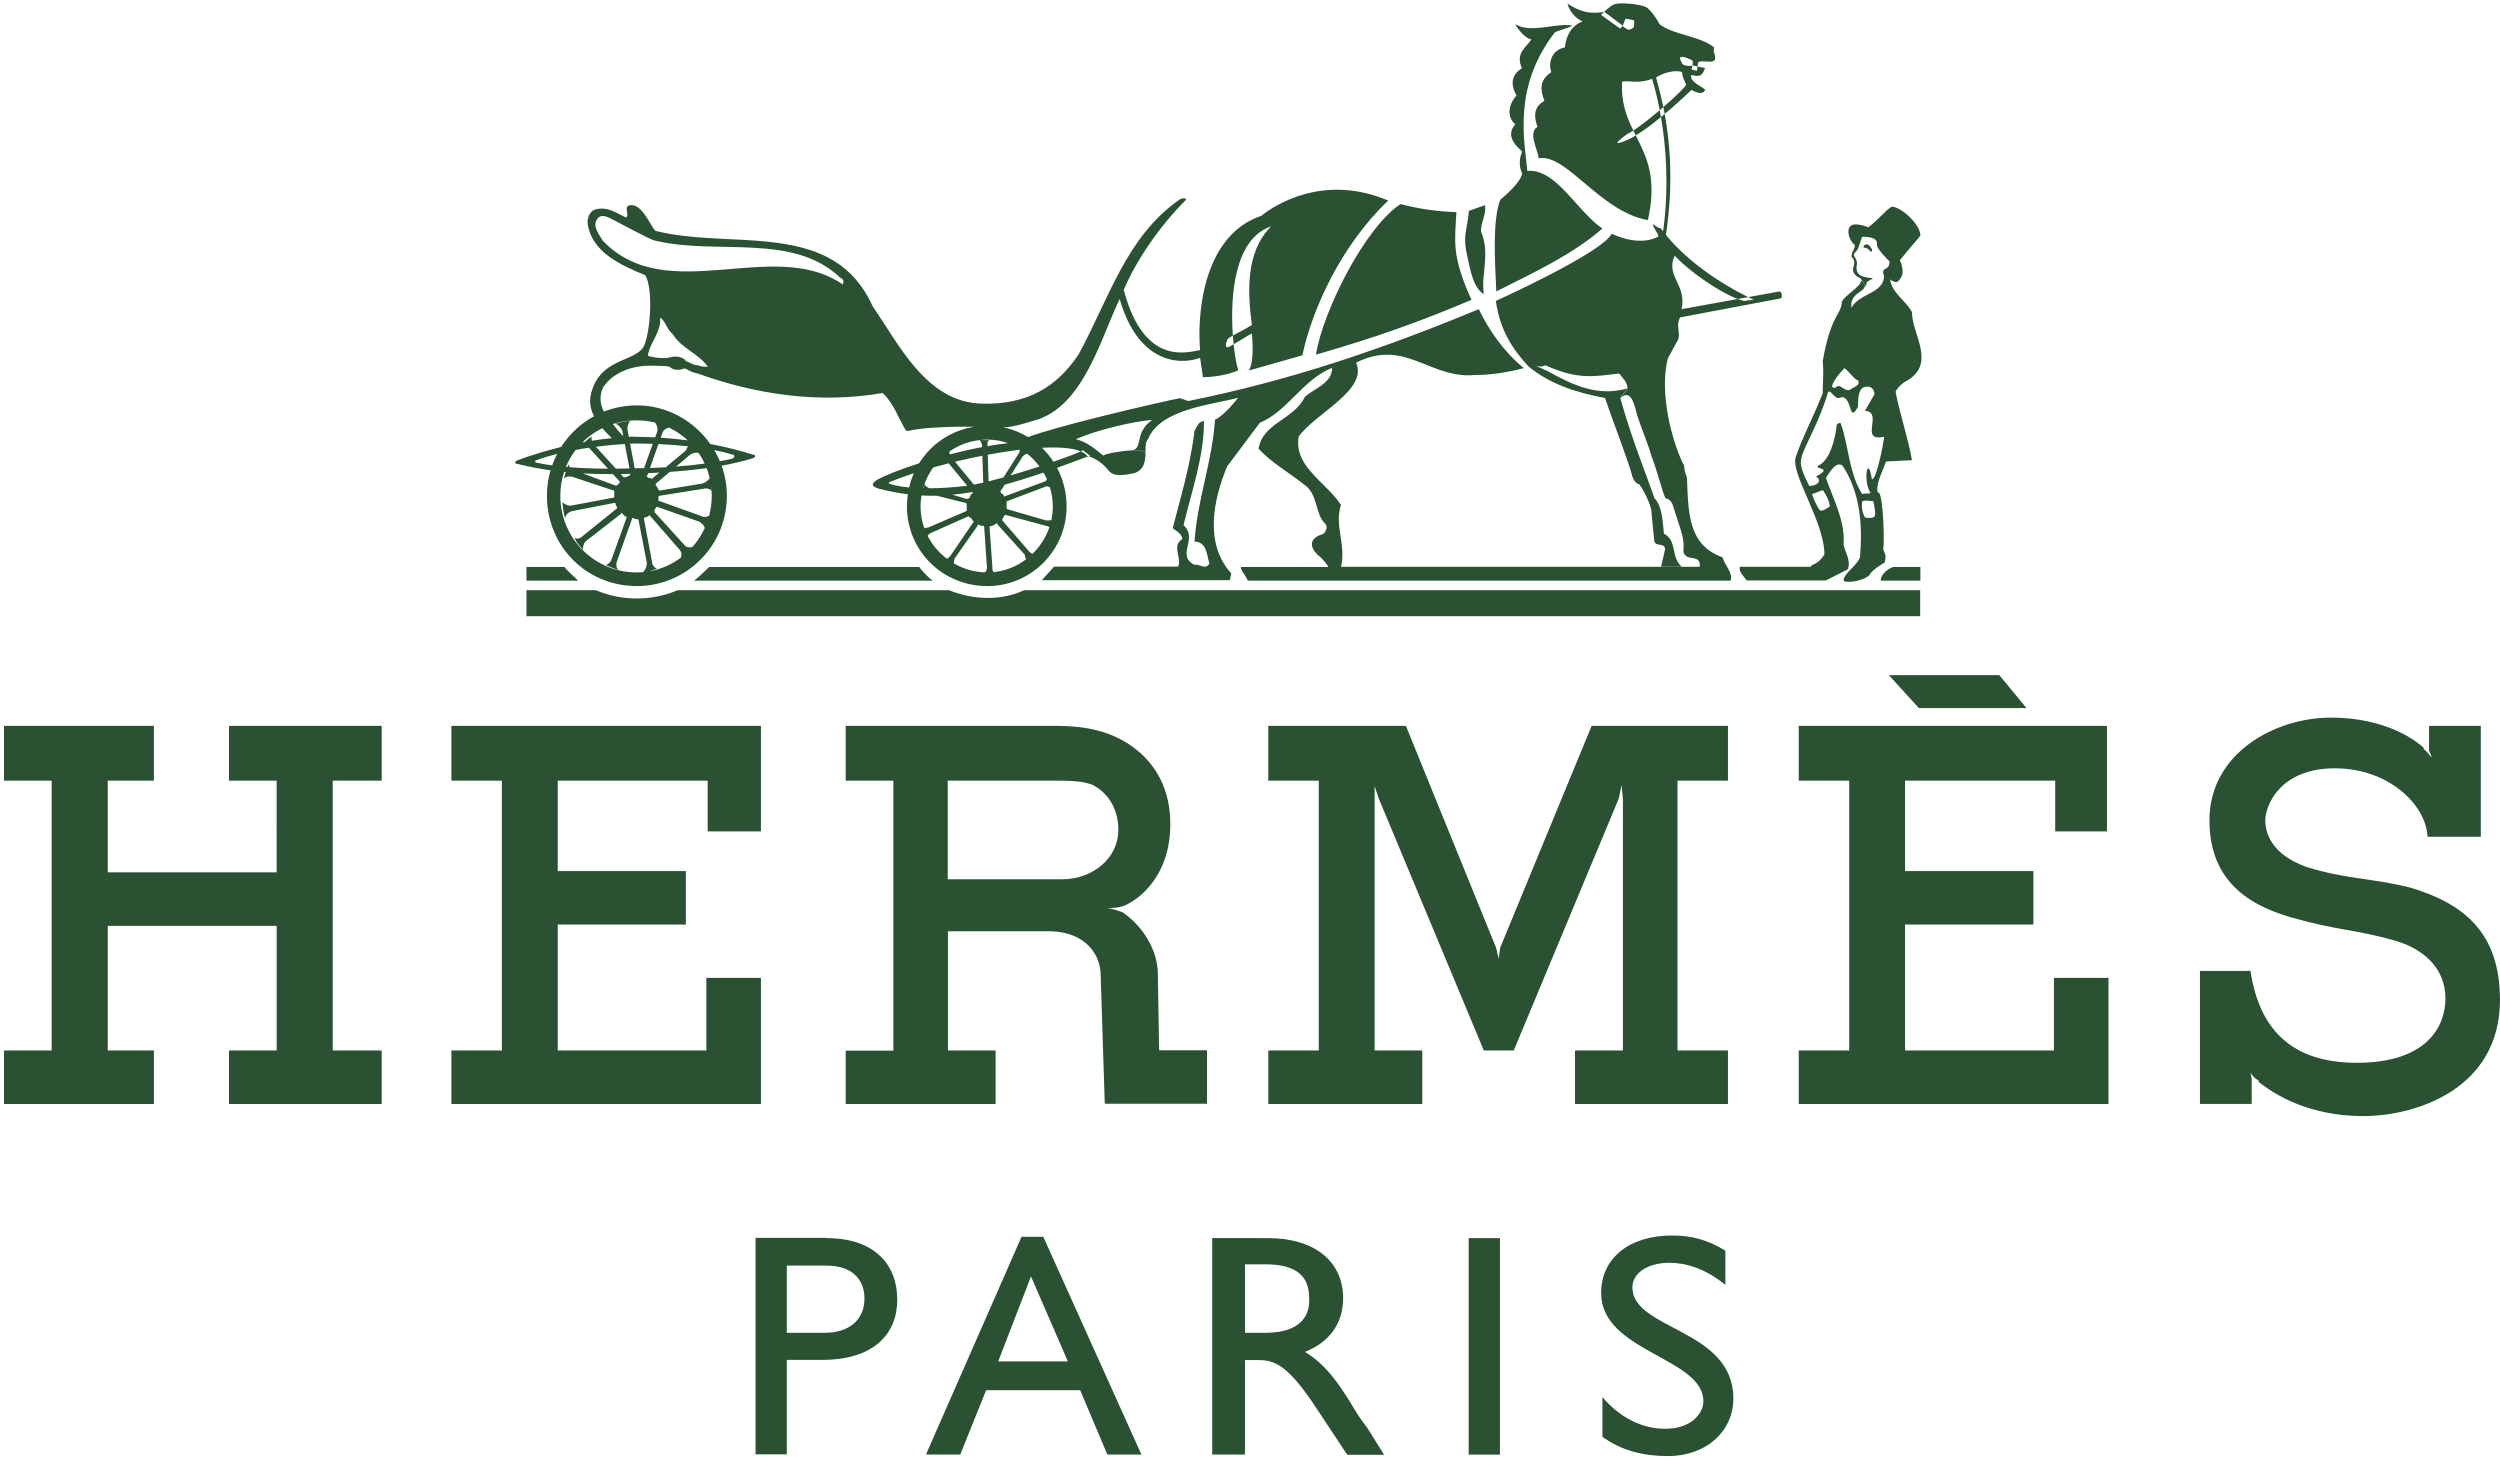<svg xmlns="http://www.w3.org/2000/svg" width="296" height="173" viewBox="0 0 296 173">
    <g fill="none" fill-rule="evenodd">
        <g fill="#2A5232">
            <g>
                <path d="M197.503 145.883c2.248 0 4.19.487 6.309 1.796v4.028h-.026c-2.426-1.95-4.674-2.592-6.615-2.592-2.426 0-4.367 1.13-4.367 2.925 0 5.029 11.953 4.875 11.953 13.136 0 3.9-3.218 6.824-7.739 6.824-2.911 0-5.491-.641-7.764-2.283v-4.695c2.094 2.437 4.674 3.745 7.432 3.745 3.065 0 4.52-1.795 4.52-3.258 0-5.182-12.105-5.85-12.105-12.802 0-4.207 3.397-6.824 8.402-6.824zm-47.837.308c5.492 0 8.888 2.745 8.888 7.132 0 2.925-1.609 5.208-4.52 6.337 2.426 1.462 4.035 3.72 5.976 6.978.485.795.97 1.462 1.456 2.104l1.941 3.104h-4.367l-3.55-5.362c-3.397-5.208-5.006-5.85-6.947-5.85h-1.61v11.186h-3.882v-25.63zm-26.613-.154l11.621 25.783h-4.035l-3.218-7.62h-11.136l-3.065 7.62h-4.06l11.314-25.783h2.58zm54.07.154v25.63h-3.704v-25.63h3.703zm-79.763-.026v.026c5.823 0 8.403 3.232 8.403 7.286 0 4.053-2.759 7.132-8.888 7.132h-4.19v11.186h-3.702v-25.63h8.377zm24.238 4.567l-3.883 10.057h8.25l-4.367-10.057zm27.762-1.437h-2.426v8.107h2.426c4.214 0 5.338-2.104 5.16-4.207 0-2.438-1.457-3.9-5.16-3.9zm-52 .154h-4.674v7.953h4.52c2.759 0 4.674-1.462 4.674-4.053 0-1.95-1.123-3.9-4.52-3.9zm178.144-64.883c5.49 0 9.194 1.95 10.982 3.566v.154c.639.488.817.975.97.975l-.011-.003-.32-.792V85.54h6.13v13.136h-6.31c-.153-3.72-4.52-8.107-10.982-8.107-6.436 0-8.224 4.361-8.224 6.157 0 1.616.818 4.054 4.853 5.516 4.674 1.462 7.739 1.308 12.26 2.437 6.614 1.95 10.65 5.516 10.675 13.29 0 10.698-10.165 13.777-16.141 13.777-5.185 0-9.374-1.617-12.438-4.054v-.154c-.818-.487-.97-.975-.97-.975l.152.821v2.925H260v-15.752h5.977c.97 6.336 4.342 10.877 12.591 10.877 8.403 0 10.498-4.387 10.498-7.62 0-3.565-2.58-6.003-6.462-6.978-4.036-1.128-6.462-1.128-11.136-2.437-4.852-1.283-10.344-3.9-10.344-11.673 0-7.953 7.765-12.16 14.38-12.16zm-150.97.975c3.219 0 6.284.488 9.042 2.437 2.912 2.104 4.52 5.183 4.52 9.236 0 5.362-2.911 8.441-5.337 9.57-.818.333-1.635.333-2.273.333.638 0 1.455.334 1.94.488 2.401 1.616 4.19 4.515 4.19 7.286l.153 9.056h5.67v6.337h-12.107l-.485-15.239c0-2.258-1.634-5.029-5.823-5.182h-12.26v14.11h5.645v6.337h-17.75v-6.311h5.644V92.032h-5.645v-6.49zm-106.783 0v6.491h-5.466v10.852h19.998V92.032h-5.644v-6.49H44.72v6.49h-5.798v31.941h5.798v6.337H26.64v-6.337h5.644v-14.752H12.285v14.752h5.466v6.337H0v-6.337h5.644V92.032H0v-6.49h17.75zm231.242 0v12.494h-6.13v-6.003h-17.776v10.698h15.197v6.337h-15.197v14.906h17.623v-8.595h6.462v14.932h-36.676v-6.337h5.976V92.032h-5.976v-6.49h36.497zm-159.372 0v12.494h-6.308v-6.003h-17.75v10.698h15.17v6.337h-15.17v14.906h17.596v-8.595h6.462v14.932h-36.65v-6.337h5.976V92.032h-5.976v-6.49h36.65zm76.366 0l10.676 26.271.306 1.309.179-1.309 10.829-26.27h16.141v6.49h-5.976v31.941h5.976v6.337H186.01v-6.337h5.67V94.29l-.153-1.77-.332 1.616-12.438 29.837h-3.55l-12.438-29.837-.486-1.463v31.3h5.645v6.337h-18.236v-6.337h5.976V92.032h-5.976v-6.49h16.295zm-41.111 6.491h-13.137v11.673h13.562c3.55 0 6.615-2.437 6.64-5.824 0-2.77-1.455-4.54-3.064-5.362-1.303-.487-2.912-.487-4.368-.487zm111.372-12.494l3.218 3.9h-12.744l-3.55-3.9h13.076zM70.083 69.48c3.065 1.308 6.615 1.308 9.68 0h32.13c2.758 1.129 6.129 1.308 8.887 0h106.095v3.079H61.859v-3.08zm126.543-56.386l.02.11c.594 3.274 1.047 8.14.126 14.21 2.669 3.289 6.712 5.856 9.481 7.233l.265.129 3.73-.675c.276.162.303.573.195.766l-.042.055-11.953 2.258c-.638 1.308.332 1.95-.485 3.078l-.97 1.796c-1.277 5.337 1.455 12.007 1.94 12.648 0 .821.333 1.309.333 1.463.153 4.233.153 7.953 4.188 9.415.332.975 1.303 1.95.97 2.771h-57.158c-.332-.795-.818-1.129-.818-1.616h10.344c0-.154-.638-.975-1.277-1.463-.97-.974-.97-1.95.639-2.437.306-.18.638-.82.306-1.206-1.277-1.128-.817-3.566-2.58-4.695-1.787-1.436-3.882-2.59-5.337-4.207.485-3.079 4.188-3.412 5.49-6.157 1.125-.975 3.219-1.617 3.219-3.413-3.397 1.309-5.313 5.183-8.556 6.491l-3.882 5.183c-1.61 3.9-2.733 9.082.485 12.648l-.153.82h-22.271l1.455-1.616h14.686c.175-.35.118-.765.034-1.19l-.058-.283c-.133-.664-.22-1.325.51-1.785 0-.667-.792-.975-1.124-1.308.138-.535.28-1.07.423-1.605l.428-1.608c.71-2.686 1.382-5.411 1.728-8.306.307-.488.485-1.13 1.124-1.13 0 4.208-1.456 8.262-2.426 12.315 1.787 1.617-.945 3.566 1.302 4.695.639-.154 1.277.667 1.762-.154-.306-.975-.306-2.59-1.762-2.59.332-5.03 2.094-9.416 2.426-14.445 1.124-.487 2.733-2.591 2.733-2.591-3.065.82-9.194 1.308-10.65 4.874-.307.334-.307.821-.307 1.463l-1.455-.154c1.123-.308.153-2.104 2.247-3.566-2.247.18-6.461 1.154-9.041 2.283 1.303.334 2.273 1.129 3.244 1.95.306-.308 2.911-.641 3.55-.641l1.455.153c0 1.13-.153 2.258-1.455 2.592-.97.154-2.273.487-2.912-.334-.638-.795-1.456-1.437-2.58-1.77l.193.062-.423.162c-1.152.438-2.25.845-3.3 1.22.72 1.355 1.13 2.914 1.13 4.585 0 5.091-4.043 9.267-9.102 9.412l-.272.003c-5.338 0-9.526-4.207-9.526-9.415 0-.496.036-.983.105-1.457-1.143-.138-2.293-.362-3.476-.672-.971-.308-.818-.642 0-1.13.728-.396 2.499-1.117 4.811-1.865 1.42-2.288 3.78-3.9 6.576-4.33-1.322-.012-2.777-.004-3.98.064-3.704.154-4.036.641-4.19.334-.817-1.309-1.455-3.259-2.732-4.388-7.586 1.309-15.018.154-21.812-2.283-.817-.154-.97-.333-1.609-.641-.817.333-1.455.154-1.762-.154-.153-.154-1.788-.154-2.426-.154-2.095 0-4.368.82-5.491 2.591-.47.943-.342 2.03.106 2.842 1.203-.476 2.518-.738 3.903-.738 3.551 0 6.747 1.819 8.692 4.572 1.751.333 3.435.755 5.024 1.252.332 0 .485.333-.154.487-1.146.339-2.328.611-3.53.832.4 1.114.619 2.312.619 3.555l-.004.29c-.153 5.864-4.942 10.408-10.647 10.408-5.976 0-10.65-4.694-10.65-10.698 0-1.04.15-2.05.428-3.008-1.285-.18-2.56-.422-3.825-.738-.485 0-.485-.333 0-.487 1.586-.575 3.295-1.102 5.079-1.54.966-1.515 2.304-2.775 3.895-3.641-.386-.752-.556-1.54-.418-2.413.97-4.541 5.16-3.9 6.309-5.85.817-1.77 1.123-6.978.153-8.44-2.733-1.129-6.13-2.591-6.768-5.85-.154-.82.153-1.77.97-1.95 1.456-.333 2.427.488 3.55.976.486-.334-.485-1.463.639-1.463 1.397 0 2.348 2.696 2.85 3.047l.034.017.002-.01c2.133.538 4.429.741 6.752.873l.665.037.665.033.998.049.997.05.661.038c6.166.368 11.99 1.31 14.93 7.847 3.065 4.387 6.308 11.366 12.923 11.52 5.338.154 8.888-1.95 11.468-5.85 3.55-6.49 5.644-13.956 11.953-18.318.638-.333.97 0 .638.154-3.064 3.079-5.823 7.132-7.253 10.544 2.426 9.236 7.739 7.312 9.041 7.133-.332-3.412 0-13.47 7.254-15.907 1.609-1.308 7.432-5.028 15.017-1.796-5.644 5.362-9.04 12.982-10.165 18.318l-6.308 1.796c.485-.975.485-2.59.332-4.387-.519.271-1.055.644-2.018 1.2l-.145.082.01.094c.16 1.477.386 2.587.544 2.986-1.64.764-3.857.817-4.155.82h-.034l-.332-2.283c-2.758.975-7.432.334-9.526-6.978-2.273 4.798-4.215 12.263-9.527 14.213-1.124.334-3.065.975-4.035.975l-.279-.003c1.076.214 2.09.615 3.002 1.17 1.53-.59 4.753-1.468 8.056-2.299l.71-.177c4.378-1.09 8.698-2.057 9.224-2.129l.97.334c12.107-2.438 23.089-6.183 34.403-10.878 1.15 2.437 3.065 5.182 5.338 6.978-1.788.488-3.882.821-5.823.821-2.198.2-3.98-.508-5.723-1.206l-.497-.199c-2.318-.918-4.63-1.663-7.827-.057 1.456 3.232-4.853 6.003-6.794 8.748-.447 2.496 1.396 4.2 3.094 5.887l.361.362c.595.603 1.149 1.21 1.551 1.858-.817 2.438.639 4.72 0 7.312h42.474c.153-1.642-1.61-.487-1.941-1.796.153-1.616-.18-2.103-1.303-5.67-.332-.641-.817-.641-.817-.641-.486-1.154-.97-3.258-1.61-4.875-.46-1.616-1.123-3.078-1.762-5.028-.485-2.283-1.123-2.77-1.94-1.95l.817-1.129c0-.82-.639-1.308-.97-1.796-2.913.334-4.854.796-8.736-.974-.817.487-2.273-.488.154.641 3.218 1.77 5.976 3.079 9.526 2.104l-.817 1.129c1.277 4.72 3.397 9.903 4.035 11.852.792.796.97 2.258 1.124 4.208 1.609.82.792 2.77 2.094 3.9h-2.426l.485-2.104c-.078-.36-.308-.434-.554-.473l-.213-.03c-.245-.039-.468-.113-.535-.472l-.332-3.412c0-.821-1.124-2.925-1.456-3.259 0 0-.485 0-.818-.974-.153-.95-2.58-7.287-3.218-9.236-3.396-.642-6.461-1.617-9.04-3.72l-.206-.224c-1.705-1.878-3.21-4.121-3.677-7.55 0 0 2.954-1.336 6.128-2.971l.617-.32c3.191-1.669 6.426-3.569 6.97-4.662 3.55 1.642 5.491.333 5.491.333.18-.154-.638-1.129-.638-1.462.332.154.638.487.97.487.086.12.174.239.264.357.737-5.41.312-10.196-.244-13.48l-.01-.053.034-.026.205-.17.202-.169zm26.878 10.976c1.123 0 3.396 2.104 3.396 3.412-.332.487-1.123 1.308-2.426 2.925.485 1.129.485 1.95-.332 2.59-.153 0-.485 0-.817-.333.153 1.617 1.94 2.592 2.58 3.9 0 2.591 2.758 5.85-.333 7.953-.638.334-1.302.821-1.609 1.463.486 2.59 1.456 5.362 1.941 8.107l-3.065.154c-.312.917-1.19 2.54-1.016 3.54l.028.112.01.001c.028.006.078.025.161.067.485.641.639 6.003.485 6.49 0 .642.486.642.154 1.77-.332.155-1.61.976-1.788 1.463-.817.821-3.065.975-3.065.641 0-.82 1.61-1.77 1.941-2.745.332-3.9 0-7.773-2.094-10.878-.818-.487-1.456.821-1.941 1.463.817 2.437 2.273 5.028 2.094 7.773 0 .821.97 1.95.485 3.079l-2.58 1.308h-9.373c-.332-.487-.97-.974-.817-1.616h8.403c0-.333.817-.154 1.609-1.462 0-3.9-4.035-9.57-3.397-11.52.772-2.301 1.817-4.168 3.007-7.092l.202-.506-.016.004c0-1.128.153-2.437 0-3.745.97-5.516 2.094-5.362 2.273-6.978 0-.642 2.426-1.95 2.247-2.592.153 0 .486.488.486.642-.154.82-1.788.82-1.61 2.59.971-1.77 3.704-1.615 3.883-3.72-.486-1.308.638-.487.638-1.77-.332-.333-1.302-1.308-1.456-1.795-.153-.154.486-1.13-1.762-1.13-.153.155-.332 1.13-.638 1.617-.154.154-.486.488-.333.642 0 .154.333.333.333.974-.154.642 0 .975.332 1.309 1.302.641 2.247 0 .817.82 0 .155 0 .334-.153.488 0-.154-.486-.82-.639-.975-.153 0-.97-.487-.817-1.128.204-.667.204-1.001-.128-1.309-.153-.154 0-.333 0-.487.153-.488.332-.488.332-.975-.817-.642-.97-1.95-.485-2.258.485-.487 2.094.154 2.094.154 1.456-1.129 1.941-1.95 2.759-2.437zm3.396 42.665v1.616h-4.699c0-.641.638-1.308 1.456-1.616h3.243zm-160.52 0c.153.308 1.123 1.129 1.608 1.616h-6.13v-1.616h4.521zm41.988 0c.332.487 1.123 1.308 1.609 1.616H81.704c.485-.333 1.609-1.462 1.787-1.616h24.877zM66.314 55.48c-.29.883-.445 1.827-.445 2.815 0 5.029 4.035 9.082 9.04 9.082.252 0 .501-.01.747-.032.163-.166.454-.496.454-1.097l-.97-5.028c0-.154-.154-.154-.154-.154-.153 0-.332 0-.485-.154-.153 0-.153.154-.153.154l-1.788 5.028c-.153.488 0 .975.332.975-.383 0-1.139-.338-1.557-.54l-.115-.057.012.004c.198.023.52-.225.674-.58l.041-.11 1.762-4.874c0-.154 0-.154-.153-.154l-.332-.333c-.153-.154-.153-.154-.153 0l-4.189 3.258c-.332.333-.332.82-.332.975-.153-.154-.97-.975-.97-1.463 0 .18.485.334.97-.154l4.036-3.258v-.154c-.154-.18-.154-.18-.154-.333 0-.154-.153-.154-.153-.154l-5.006.975c-.664.18-.817.667-.817.82-.179-.333-.332-1.462-.332-1.95 0 .155.485.488.97.488l5.16-.975v-.795L67.4 56.09c-.485-.18-.97 0-1.124.154.071-.143.142-.43.232-.745-.066-.005-.13-.012-.195-.018zm49.103 6.227s-.153 0-.153.154l-2.733 3.9c0 .112-.081.4-.067.548 1.077.623 2.313 1.004 3.632 1.06.161-.043.291-.337.291-.48l-.332-4.874c0-.154 0-.154-.153-.154s-.332 0-.485-.154zm2.069-.154c-.154.18-.486.334-.639.334 0 0-.153 0-.153.154l.332 4.695c0 .245 0 .506.167.603 1.404-.145 2.71-.686 3.806-1.507-.031-.167-.142-.428-.142-.559l-3.218-3.566c0-.154-.153-.154-.153-.154zm-40.942-.82c-.153-.18-.153-.18-.28.025-.154 0-.333.154-.486.154v.154l.97 5.182c0 .26.348.65.548.67l.035-.003-.034.017c-.218.096-.6.231-.967.328 1.458-.243 2.804-.853 3.94-1.735l-.04.024-.135.058c.178-.154.178-.641-.154-.975zm37.621 0l-4.367 1.95c-.119 0-.346.2-.441.362.541 1.056 1.32 1.982 2.269 2.704.137-.038.288-.19.42-.322l2.758-4.053s0-.154-.153-.154c0-.18-.18-.334-.332-.334 0 0 0-.154-.154-.154zm4.368-.18c-.18.154-.18.333-.332.487v.18l3.218 3.72s.212.213.337.207l.027-.01-.036.037-.256.258c1.034-.91 1.835-2.085 2.284-3.406-.11-.098-.289-.165-.39-.165zm-41.197-.95s-.153 0-.153.155l-.153.153v.334l3.55 3.9c.153.307.817.307.97.154-.137.138-.328.36-.539.584.811-.784 1.48-1.722 1.96-2.77-.04-.184-.21-.452-.629-.74zm31.298-1.34l-.02.123c-.062.397-.093.804-.093 1.218 0 .931.174 1.831.492 2.668-.02-.106-.032-.188-.032-.231 0 .154.332 0 .485 0l4.52-1.95v-.795s0-.154-.153-.154l-3.413-.852c-.6.013-1.193.004-1.786-.027zm14.751-1.071l-4.674 1.77v.796s0 .153.154.153l4.52 1.309c.228 0 .456 0 .627-.05.108-.508.165-1.032.165-1.566 0-.807-.12-1.586-.342-2.32-.106-.092-.45-.092-.45-.092zm96.783 1.7l-.138.045c-.153.64 0 1.462.332 1.95 1.456.153 1.303-.155.97-1.95-.29 0-.815-.118-1.164-.045zM83.7 56.956l.017.173c.03.285.054.545.054.679 0-.18-.332-.488-.97-.334l-5.16.821s-.153 0-.153.154v.39c.004.098.022.098.154.098l5.006 1.795c.264.143.625.059.838-.06.203-.757.31-1.554.31-2.377l-.003-.268c-.01-.364-.042-.721-.093-1.07zm131.655.672l-1.28.478.003.01c.153.487.639 1.616.97 1.95.486 0 .818-.334 1.124-.488 0-.641-.485-1.462-.817-1.95zm-100.704.228c-.81.142-1.597.25-2.37.324l1.73.5c.179 0 .332-.154.332-.154 0-.154.179-.487.332-.487v-.154zm8.428-2.301l-.504.171c-1.445.487-2.8.906-4.085 1.257l-.444.696c-.153 0 0 .18 0 .334.18 0 .332.18.332.333.154 0 .154.154.154 0l4.736-1.753.05-.041c.066-.061.128-.133.169-.2-.121-.274-.258-.54-.408-.797zm97.078-10.088c-.639.334-.639 1.463-.639 2.284-1.124 2.104-.638-1.13-1.94-1.13-.773.461-1.089-.68-1.53-.657l-.062.012-.106.35c-1.448 4.628-3.428 6.978-3.104 8.377.136.73.413 1.318.814 2.124l.156.312.094-.002c.902-.05 1.457-.658.698-1.125 2.247-1.129-.485-.821.332-1.309 1.302-.641 1.94-3.078 2.094-4.54 0-.334.153-.488.485-.488.922 2.462.969 5.664 2.35 8.068l.23.373c.153-.154.817 0 .97-.154-.485-.821-.485-1.463-.485-2.258 0-.074.008-.159.022-.243l.02-.099c.098-.42.355-.674.597.983.485.154 1.302-3.72 1.456-5.028-1.602.335-1.53-.48-1.42-1.355l.029-.23c.085-.725.1-1.427-.882-1.494l1.123-1.95c0-.641-.485-1.128-1.302-.82zm-136.966 9.56l-.713.096c-1.214.156-2.439.269-3.657.354l-1.665 1.407v.154c.18.154.18.334.332.487 0 0 0 .154.154.154l5.006-.82c.478-.135.785-.443.908-.654l-.058-.235c-.086-.323-.188-.637-.307-.943zm28.659-.572c-.618.157-1.228.32-1.826.488-.53.735-.94 1.566-1.197 2.462l.025.002c.08-.23.153-.45.153-.523 0 .154.153.334.485.488l.139.04c1.323-.007 2.81-.1 4.382-.297l.027-.003zm-4.123 1.182l-.256.084c-.894.295-1.735.599-2.501.907-.332.18-.332.18.153.333.52.155 1.215.276 2.046.354.136-.584.324-1.145.558-1.678zm-39.204.015l3.883 1.437h.153l.176-.176.156-.157v-.154l-.787-.864c-1.198.005-2.392-.02-3.581-.086zm47.316-2.092c-1.077.21-2.164.449-3.235.708l2.233 2.713c.343-.065.714-.144 1.106-.234zm4.414-.71l-.204.027c-1.145.143-2.35.333-3.576.561l.103 3.157c.56-.138 1.151-.296 1.76-.466l1.805-2.837c.088-.088.126-.288.112-.441zm-42.658 2.704c-.446.025-.89.047-1.332.067l-.103.288c-.153 0 0 .154 0 .154.154.154.332.154.486.154 0 .154 0 .154.153 0zm-3.428.145l-.169.006c-.325.01-.65.017-.974.023l.352.386h.154c.153 0 .332-.153.485-.153.124-.146.148-.174.152-.262zm46.973-2.382l-.042.015c-.162.06-.363.184-.472.294l-1.438 2.26c.465-.136.935-.277 1.403-.421l.644-.2c.462-.146.919-.292 1.363-.438-.42-.567-.91-1.075-1.458-1.51zm-51.902-.704l-.429.065c-.38.06-.754.124-1.118.191-.47.612-.86 1.288-1.159 2.015l.17.015c.062-.16.132-.308.213-.427l-.036.059-.012.044c-.011.097.042.225.14.347 1.416.111 2.952.164 4.51.17l-2.176-2.39c-.033-.033-.067-.063-.103-.09zm4.263-.445c-1.17.072-2.318.184-3.42.327l2.363 2.594c.54-.004 1.079-.014 1.615-.03zm1.101-.056l-.471.021.545 2.906.08-.002c.34 0 .682-.003 1.025-.01l1.04-2.876c-.734-.026-1.476-.039-2.219-.039zm6.376.329c-1.107-.12-2.283-.208-3.49-.263L76.48 55.01c.624-.019 1.248-.047 1.867-.083l2.334-1.944c.11-.162.201-.324.268-.475zm1.305.845c-.182-.146-.637-.127-1.091.186l-1.623 1.373c1.187-.092 2.334-.214 3.392-.358-.166-.355-.354-.696-.562-1.021zm-16.79.056l-.02.006c-.88.22-1.67.461-2.338.714-.332 0-.332.334 0 .334.536.119 1.129.22 1.766.308.167-.47.365-.925.592-1.362zM127.389 53c-.972-.378-2.562-.483-4.495-.383.512.495.97 1.049 1.362 1.652 1.487-.513 2.68-.963 3.22-1.214l.021-.011zm-43.29-.103l.103.179c.207.364.393.742.556 1.13.53-.093 1.022-.194 1.466-.298.332-.154.332-.487 0-.487-.609-.194-1.325-.37-2.125-.524zm43.654.01c-.036.027-.098.062-.184.104l-.072.033.044.02c.293.131.52.292.672.485l.192.062.165-.062-.817-.641zm-15.763.12l-.047.03c.001.093.005.222.033.343 1.23-.321 2.522-.618 3.83-.863l-.006-.194c0-.154-.179-.641-.332-.641l.02.005c-1.286.155-2.477.62-3.498 1.32zm4.448-1.377c-.3 0-.598.017-.89.05l1.222.002c-.332 0-.332.308-.332.641l.003.08c.815-.142 1.633-.263 2.443-.355-.773-.27-1.596-.418-2.446-.418zM70.843 50.3l-.138.068c-.827.422-1.578.967-2.228 1.612.095-.02.191-.037.287-.054.306-.286.7-.589.91-.686l-.073.038-.016.024c-.045.09-.042.267.026.479.778-.125 1.563-.23 2.353-.31l-.06-.059c-.386-.374-.744-.742-1.061-1.112zm7.914-.06l-.046.003c-.209.027-.623.195-.762.638l-.192.54c1.082.071 2.15.178 3.202.318-.652-.605-1.394-1.112-2.202-1.5zm-3.847-.873c-.99 0-1.94.152-2.83.435.39.506.834 1.043 1.243 1.438l-.124-.641c-.18-.488-.664-.821-.818-.821.46-.18 1.43-.334 1.763-.334 0 0-.332.334-.332.975l.167.897.624-.025v.026c.837 0 1.67.022 2.496.065l.237-.655c.132-.419-.095-.951-.258-1.093-.696-.175-1.422-.267-2.168-.267zm143-6.183c-.485.488-1.302 1.462-1.456 2.104-.153.154.332.333.486.154.485-.488.817.487 1.609.333.332-.333 1.302-.487.97-1.129-.485-.153-.97-.974-1.609-1.462zM77.694 37.181c.153 1.77-1.303 3.078-1.456 4.54.97.334 2.273.334 2.758.155.639-.154 1.456 0 1.763.487.485.154.817.488 1.455.488v.025c.486.154.818.154 1.124.154-1.124-1.616-3.065-2.104-4.188-3.9-.639-.487-.818-1.462-1.456-1.95zm87.654-13.418c3.358.898 6.282.946 6.589.949h.026c-.153 3.412-.638 5.029 1.788 10.39-6.13 2.592-11.136 4.388-18.415 6.491.818-5.182 5.824-15.085 10.012-17.83zm-19.85 15.566l-.034.02c-.378.217-.625.395-.625.526 0 0-.485.974.154.82.181-.099.351-.193.51-.284l.085-.05-.015-.156c-.025-.253-.048-.515-.069-.786l-.006-.09zm4.526-12.924c-4.32 1.441-4.844 8.142-4.539 12.74l.013.184.096-.054c.586-.326 1.42-.732 2.157-1.196-.485-3.72-.817-8.595 2.273-11.674zm47.786 3.464c-1.124 2.437 1.456 3.412.817 6.337L205.278 35l-.21-.08c-2.275-.915-5.6-3.302-7.094-4.874zm8.708 4.908l-1.24.224.048.02c.253.091.49.163.708.21l1.124-.154c-.188-.084-.385-.176-.59-.275l-.05-.025zM175.36 23.891c.153 1.13-.485 1.95-.485 3.079 1.123 2.77 0 4.874.332 7.466-1.303-.821-1.61-2.925-2.095-5.183-.332-1.95.154-2.591.332-4.695l1.916-.667zm3.576-21.422c1.915 1.129 4.674-.18 6.768.154-.485.333-1.456.487-2.094.82-5.006 6.492-3.576 12.829-3.244 16.395 2.022-.184 3.7 1.524 5.373 3.38l.603.671c.94 1.046 1.89 2.072 2.912 2.773-3.55 3.079-8.07 5.182-12.566 7.44-.153-3.412-.485-8.44.485-10.878.639-.487 2.427-2.104 2.58-3.078 0 0-.639-1.13 0-2.592-.485-.487-2.12-1.77-.817-3.232-1.15-.975-.664-2.591.153-3.412-.485-.796-.97-2.258.638-3.233-.817-1.796.486-2.437 1.124-3.412-.97-.154-1.94-1.77-1.915-1.796zM70.26 25.508c-.638.82.154 1.795.639 2.59 3.845 4.032 8.975 3.851 14.175 3.431l1.687-.14c4.498-.367 8.948-.593 12.564 1.892.154-.487 0-.641-.332-.82-5.543-5.267-14.364-2.688-21.573-4.296l-.364-.085-.002.019c-.97-.334-4.52-2.284-4.852-2.438-.639-.333-1.456-.82-1.942-.153zm150.765 3.412c.204.18.204.487.026.487-.332-.333-.486-.487-.818-.487-.153-.154 0-.334.154-.334.153-.154.485 0 .638.334zM194.592.545c.485.487.817.82 1.456 1.95 1.787 1.308 4.674 1.308 6.461 2.745-.332.487.486 1.308-.153 1.616-.485.154-1.609-.154-1.762.154l-.075.469.075.018.817.154c-.332.821-.485 1.13-1.609.821-.332.821 1.456 1.463 1.61 1.77-.154.334-.486.642-1.61 0 0 0-1.322 1.285-2.975 2.685l-.201.168-.028-.154-.099-.507-.032-.156-.179.154-.22.187-.03.025.027.14c.03.156.058.316.087.48l.033.196-.173.143c-.902.731-1.85 1.443-2.705 1.971l-.106.064.071.14c1.223 2.424 2.475 4.891 1.37 9.883-5.643-.974-9.679-7.953-12.922-7.311-.154-1.13-1.303-3.079-.154-3.72-.332-.975-.638-2.284.818-3.079-.486-1.308-.639-2.437.817-3.412-.332-.821-.153-2.591 1.609-2.925.153-1.462.817-2.591 2.094-3.079-1.456-.641-1.788-2.103-1.788-2.103 1.234.777 2.308 1.256 4.068 1.02l.27-.042.021-.02c.193-.186.989-.933 1.413-.933.486-.154 3.065 0 3.704.488zm-1.678 14.517l-.083.054c-.253.162-.463.278-.614.335 0 0-.077.054-.191.138l-.092.068c-.082.061-.174.132-.268.206l-.113.09c-.579.47-1.064.984.817.139.235-.111.483-.246.742-.4l.089-.054-.04-.08-.22-.441-.027-.055zm2.214-6.128c-1.609.641-2.758.154-3.55.334-.12 2.405.503 4.068 1.255 5.627l.081.167.074-.048c.756-.502 1.823-1.339 2.86-2.208l.19-.162-.017-.092c-.44-2.279-.893-3.618-.893-3.618zm.485-.154c.104.495.471 1.66.836 3.412l.018.086.038-.032c1.437-1.242 2.659-2.418 2.659-2.645-.154-.333-.486-.975-.486-1.462-.817-.334-2.426.154-3.065.641zm4.342-1.437l-.044.012-.013.079c-.036.18-.079.336-.092.383l-.004.014.639.154.078-.506-.564-.136zM198.5 6.37c-.154.153 0 .333.153.641 0 .311.712.466 1.201.36l.057-.015.007-.032c.05-.3.061-.62-.116-.62-.332-.155-.97-.488-1.302-.334zm-6.513-4.541c0 .023-.249.544-.298.76l-.009.06c0 .154.639.488.639.488s.638-.154.638-.334c0-.153.154-.64 0-.82-.153 0-.638-.154-.97-.154zm-2.503-.821l-.03.003-.021.022-.332.334 2.247 1.616.332-.333-2.196-1.642z" transform="translate(-2026 -807) translate(2026.473 807.4)"/>
            </g>
        </g>
    </g>
</svg>
